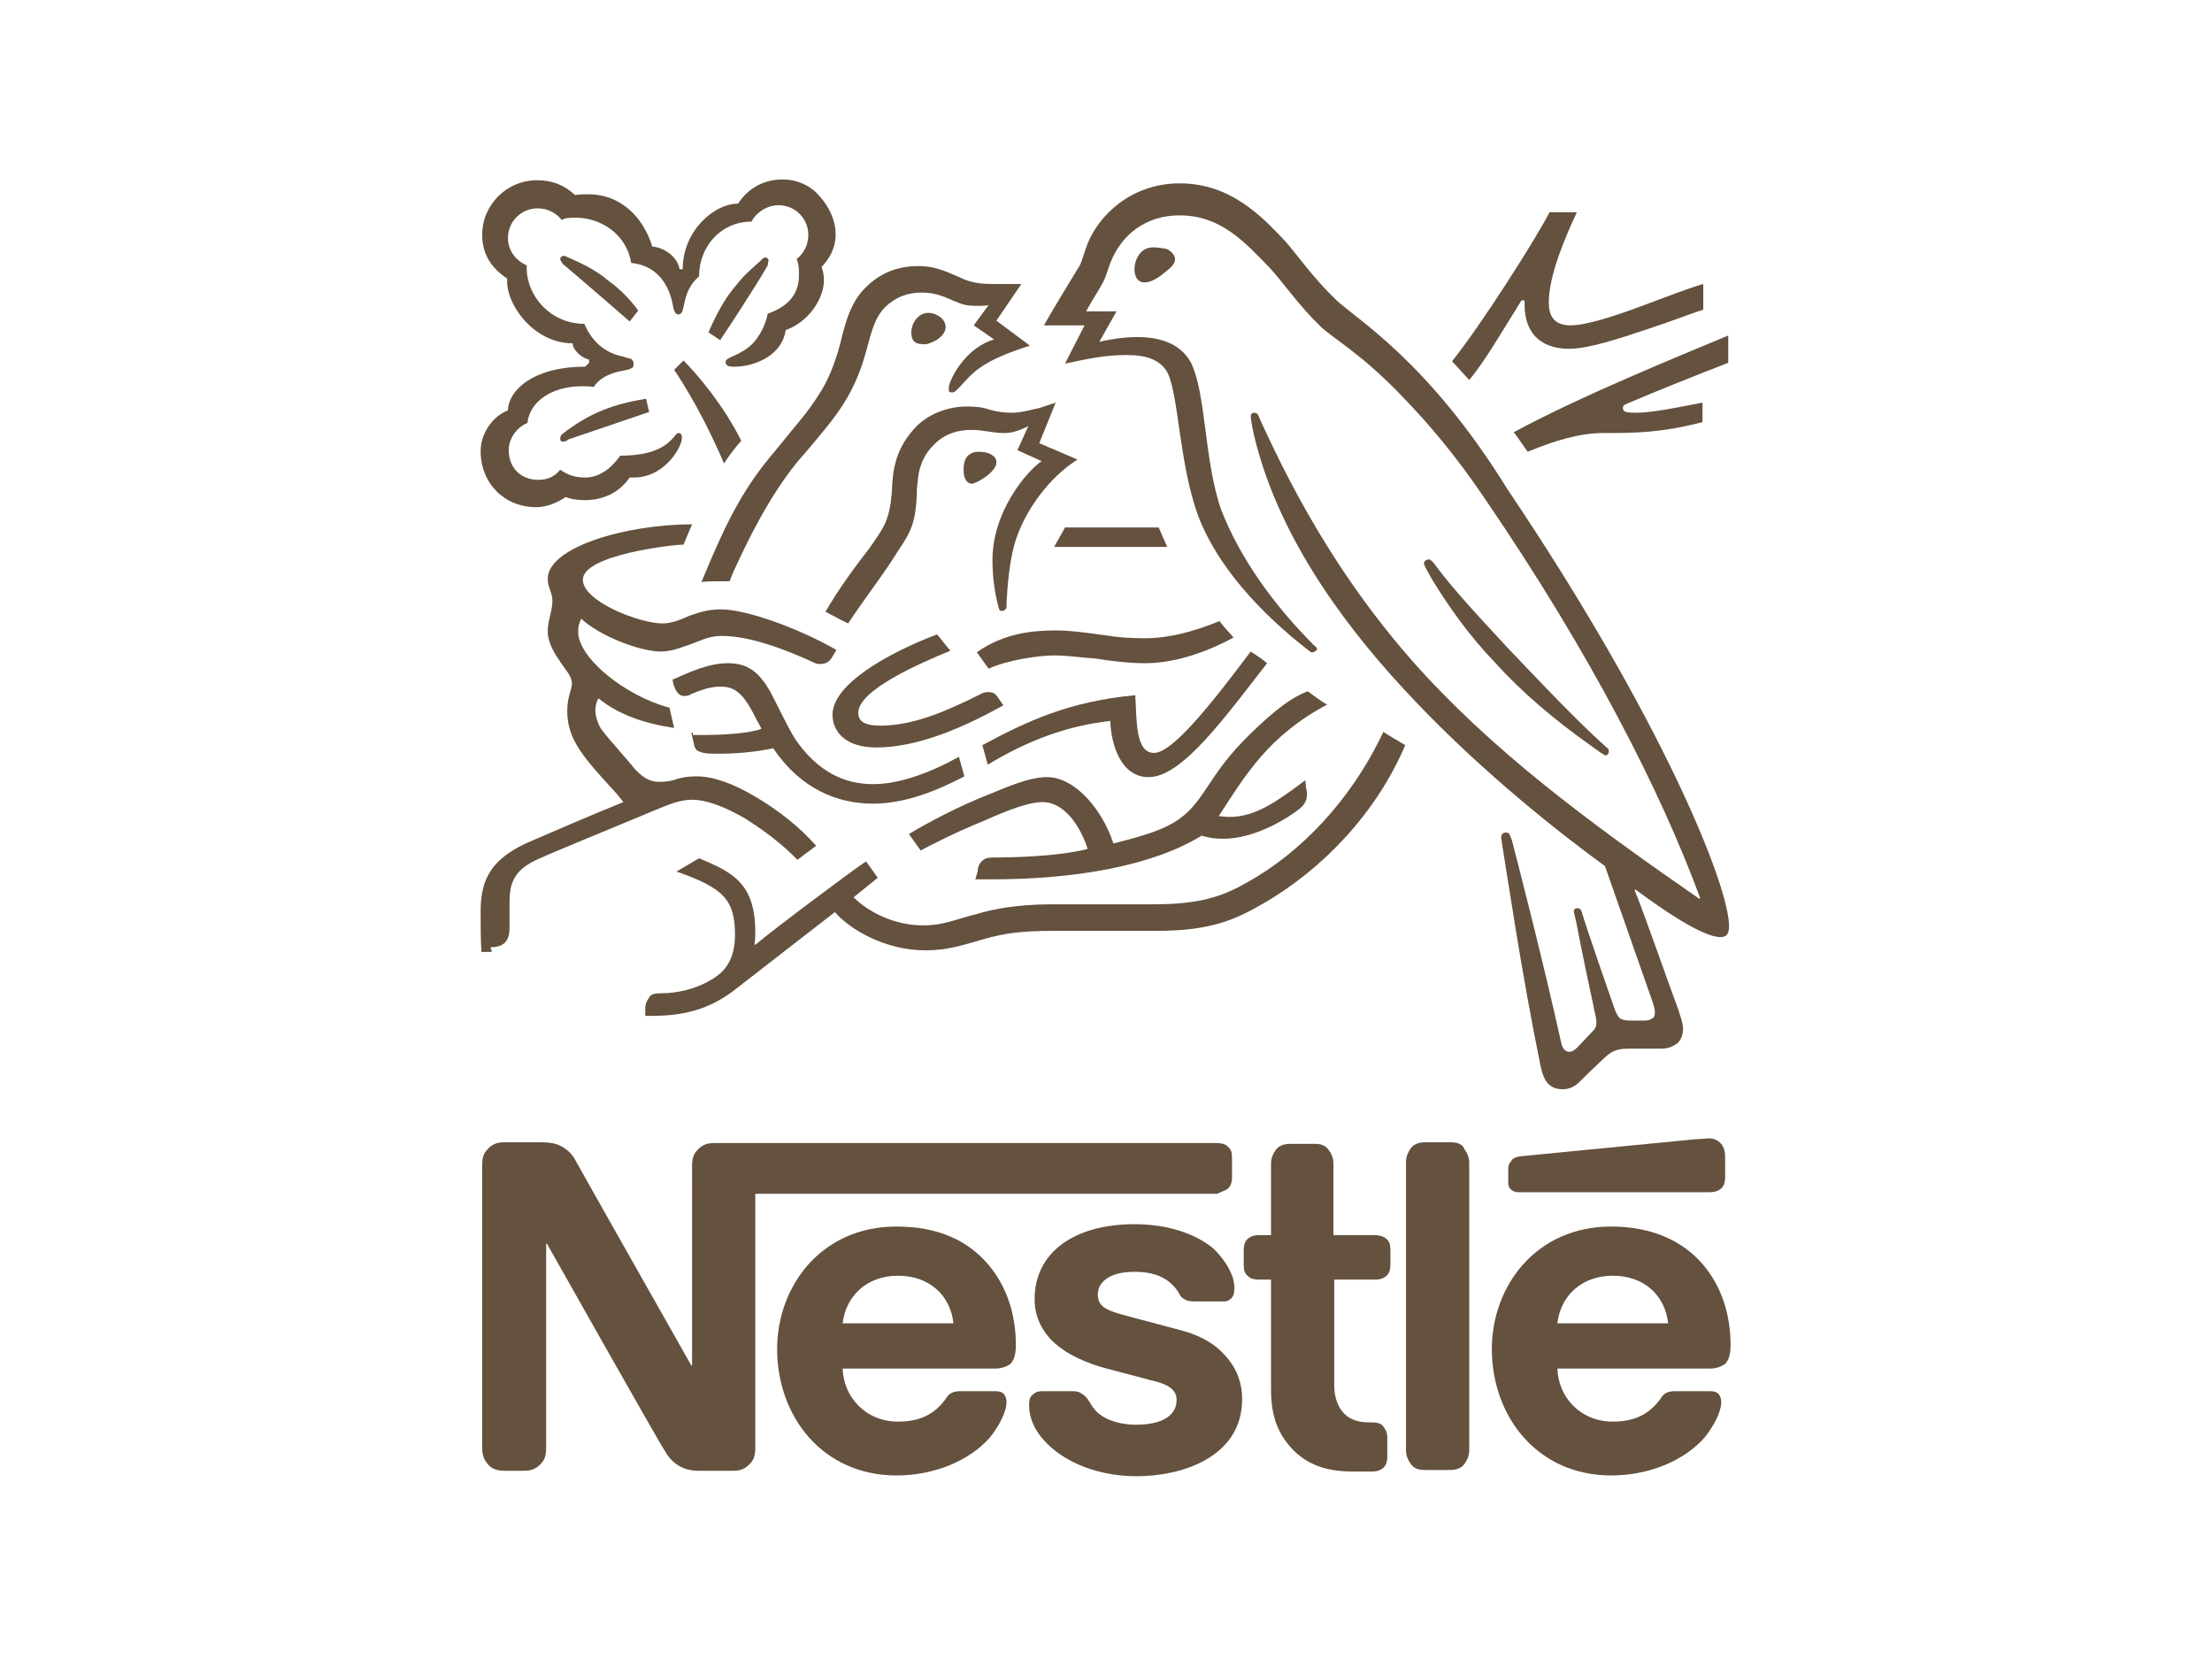 <?xml version="1.0" encoding="UTF-8"?>
<!-- Generator: Adobe Illustrator 22.0.1, SVG Export Plug-In . SVG Version: 6.00 Build 0)  -->
<svg xmlns="http://www.w3.org/2000/svg" xmlns:xlink="http://www.w3.org/1999/xlink" version="1.1" id="Vrstva_1" x="0px" y="0px" viewBox="0 0 283.5 212.6" style="enable-background:new 0 0 283.5 212.6;" xml:space="preserve">
<style type="text/css">
	.st0{fill:#64513E;}
</style>
<g>
	<path class="st0" d="M194,55.4c0.3,0.3,1.7,2.4,1.8,2.5c3.6-1.5,6.8-2.4,9.6-2.4c4,0,7.4,0,12.8-1.4v-2.5c-3.1,0.6-6.4,1.3-8.5,1.3   c-1.3,0-1.7-0.1-1.7-0.6c0-0.3,0.1-0.4,0.6-0.6c3.5-1.5,9.5-3.9,12.9-5.2v-3.5C214.8,45.8,202.5,50.8,194,55.4z"></path>
	<path class="st0" d="M156.3,79.6c-1.7,0.7-5.6,2.2-9.5,2.2c-1.9,0-3.5-0.1-5.3-0.4c-2.2-0.3-4.3-0.6-6.1-0.6   c-2.9,0-6.7,0.3-10.2,2.8l1.5,2.1c2.4-1.1,6.4-1.7,8.4-1.7c1.8,0,3.6,0.3,5.3,0.4c1.9,0.3,4.2,0.6,6.4,0.6c5.3,0,10.4-2.8,11.3-3.3   C157.5,81,156.7,80.2,156.3,79.6z"></path>
	<path class="st0" d="M127.7,59.3c0-0.4-0.1-0.7-0.6-1c-0.4-0.3-1.1-0.4-1.7-0.4c-1.1,0-1.7,0.7-1.8,1.4c-0.1,0.3-0.1,0.7-0.1,1   c0,1,0.4,1.7,1.1,1.7C125.5,61.8,127.7,60.4,127.7,59.3z"></path>
	<path class="st0" d="M159.5,94.8c-5.7,5.8-5.2,9.3-11.1,11.6c-1.5,0.6-3.3,1.1-5.7,1.7c-1.4-4.3-4.9-8.5-8.5-8.5   c-2.5,0-5.4,1.4-8.9,2.8c-4,1.7-7.7,3.8-8.8,4.5l1.5,2.1c1.1-0.6,4.6-2.4,8.1-3.8c2.9-1.3,5.7-2.4,7.5-2.4c2.9,0,4.9,3.2,5.8,6   c-3.8,1-10,1.1-12,1.1c-0.8,0-1.1,0.1-1.5,0.4c-0.3,0.3-0.6,0.7-0.6,1.4l-0.3,1h2.1c10.6,0,20.6-1.7,26.9-5.6   c1,0.3,1.7,0.4,2.8,0.4c3.6,0,7.5-2.1,9.7-3.8c0.8-0.6,1-1.3,1-1.8c0-0.3,0-0.6-0.1-0.8l-0.1-1.1c-3.5,2.6-6.3,4.7-9.7,4.7   c-0.6,0-1.1-0.1-1.4-0.1c3.5-5.4,6.4-10.3,13.9-14.3c-0.8-0.4-1.9-1.3-2.5-1.7C164.9,89.6,162,92.3,159.5,94.8z"></path>
	<path class="st0" d="M203.8,95.5l1.4,1c0.3,0.1,0.3,0.3,0.6,0.3c0.3,0,0.4-0.3,0.4-0.6c0-0.1-0.1-0.3-0.3-0.4   c-4.2-3.8-8.5-8.4-12.7-12.8c-3.2-3.5-6.7-7.1-9.5-10.9c-0.3-0.3-0.4-0.4-0.6-0.4c-0.3,0-0.6,0.3-0.6,0.4c0,0.4,0.3,0.8,1,2.1   c2.2,3.6,4.9,7.4,8.1,10.7C195.1,88.8,199.3,92.3,203.8,95.5z"></path>
	<path class="st0" d="M121.8,83.4l-1.7-2.1c-6.3,2.4-13.4,6.4-13.4,10.3c0,2.2,1.7,4.2,5.6,4.2c5.6,0,11.6-2.8,16.3-5.4l-0.7-1   c-0.4-0.6-0.7-0.7-1.3-0.7c-0.3,0-0.7,0.1-1,0.3c-4.2,2.1-8.5,4-12.7,4c-2.4,0-2.9-0.7-2.9-1.7C110.1,88.4,117.9,85,121.8,83.4z"></path>
	<path class="st0" d="M147.9,96.5c-2.4,0-2.2-4.2-2.4-7.4c-8.5,0.8-13.8,3.3-19.6,6.4l0.7,2.5c5.3-3.2,10.3-5,15.7-5.6   c0.1,3.1,1.4,7.2,4.9,7.2c3.8,0,8.4-5.8,13.8-12.8l1.4-1.8c-0.7-0.6-1.5-1.1-2.1-1.5C154.9,90.7,150.2,96.5,147.9,96.5z"></path>
	<polygon class="st0" points="136.5,67.6 135.1,70.1 149.6,70.1 148.5,67.6  "></polygon>
	<path class="st0" d="M171.2,38.4c-2.9-2.8-5-5.8-6.4-7.4c-3.1-3.3-7.1-7.5-13.6-7.5c-6.3,0-10.4,4.2-11.8,7.7c-0.4,1-0.7,2.2-1,2.8   c-0.6,1-3.5,5.7-4.6,7.7h5.2l-2.5,4.9c2.9-0.6,5-1.1,7.9-1.1c2.5,0,4.3,0.6,5.2,2.2c1.5,2.9,1.5,11.8,4,18.5   c2.4,6.3,7.9,12.4,14.3,17.3c0.1,0.1,0.1,0.1,0.3,0.1c0.3,0,0.6-0.3,0.6-0.4c0-0.1-0.1-0.3-0.3-0.4c-5.3-5.3-9.6-11.3-12-17.5   c-2.2-6.3-1.9-15-3.9-18.9c-1.4-2.5-4.2-3.2-6.8-3.2c-2.1,0-4,0.4-4.9,0.6l2.2-3.9h-3.9c0.8-1.5,1.7-2.8,2.1-3.6   c0.4-0.7,0.6-1.5,1-2.6c1.5-3.8,4.7-6.1,8.9-6.1c5.3,0,8.4,3.5,11.6,6.8c1.4,1.5,3.8,4.9,6.4,7.4c1.8,1.7,5.4,3.6,10.7,9.2   c3.1,3.2,6.7,7.4,10.4,12.9c13.6,19.9,22.6,37.6,27.6,51.2l-0.1,0.1c-14.3-9.9-26.7-19.1-36.8-30.5c-7.1-8.1-13.2-17.4-18.7-29.2   c-0.4-0.8-0.7-1.5-1-2.2c-0.1-0.3-0.3-0.4-0.6-0.4s-0.4,0.3-0.4,0.4c0,0.3,0.1,1,0.4,2.4c2.9,12.3,10.7,23.4,19.2,32.6   c8.4,9.1,18,17,25.8,22.7l6.1,17.4c0.1,0.4,0.3,0.8,0.3,1.4c0,0.3-0.1,0.6-0.3,0.7s-0.4,0.3-1,0.3h-1.8c-0.8,0-1.1-0.1-1.4-0.3   c-0.3-0.3-0.4-0.6-0.6-1c-0.6-1.7-3.8-10.9-4.3-12.7c-0.1-0.3-0.3-0.4-0.6-0.4c-0.3,0-0.4,0.3-0.4,0.4s0.1,0.4,0.3,1.3   c0.8,4.2,1.8,8.9,2.2,10.7c0.1,0.8,0.4,1.5,0.4,2.2c0,0.6-0.1,0.8-0.6,1.3l-1.8,1.9c-0.4,0.4-0.7,0.6-1.1,0.6s-0.8-0.3-1-1.1   c-2.2-10-5.4-22.4-6.3-25.9c-0.3-0.8-0.3-1.1-0.8-1.1c-0.4,0-0.6,0.3-0.6,0.6s0.1,0.6,0.1,0.8c0.6,3.6,2.5,16.6,4.9,28.3   c0.4,2.1,1.1,3.2,2.9,3.2c0.8,0,1.5-0.3,2.2-1c1.1-1.1,1.5-1.5,2.9-2.8c1-1,1.7-1.4,3.3-1.4h4.2c1,0,1.5-0.3,2.1-0.7   c0.4-0.4,0.7-1,0.7-1.8s-0.3-1.5-0.6-2.5c-1.1-2.9-4.5-12.7-5.6-15.3l0.1-0.1c3.5,2.6,8.6,6.1,10.9,6.1c0.7,0,1.1-0.3,1.1-1.4   c0-5.2-8.6-26.6-28.4-56C183,46.2,173.8,40.9,171.2,38.4z"></path>
	<path class="st0" d="M195,38.5h0.4c0,0.3,0,0.4,0,0.6c0,3.2,1.7,5.6,5.7,5.6c2.5,0,6.4-1.3,10-2.5c3.1-1,5.8-2.1,7.2-2.5v-3.3   c-1.5,0.4-4.9,1.7-8.1,2.9c-3.5,1.3-7,2.4-8.9,2.4c-2.2,0-2.8-1.3-2.8-2.9c0-3.6,2.2-8.6,3.6-11.6h-3.5   c-1.8,3.5-8.8,14.5-12.5,19.1l2.2,2.4C190.4,46.2,192.6,42.3,195,38.5z"></path>
	<path class="st0" d="M219.1,152.8c0.6,0,1-0.1,1.4-0.4c0.4-0.3,0.6-0.8,0.6-1.5v-2.6c0-1-0.3-1.5-0.6-1.8c-0.3-0.3-0.8-0.6-1.4-0.6   c-0.4,0-1,0.1-1.7,0.1l-22.6,2.2c-0.6,0.1-1,0.3-1.1,0.6c-0.3,0.3-0.4,0.6-0.4,1.1v1.5c0,0.6,0.1,0.8,0.3,1   c0.3,0.3,0.6,0.4,1.1,0.4L219.1,152.8L219.1,152.8z"></path>
	<path class="st0" d="M91.1,125.6c-1.8,1.1-4.2,1.7-6.3,1.7c-0.8,0-1.3,0.1-1.5,0.4s-0.6,0.8-0.6,1.5v1h0.7c3.8,0,7.4-0.6,11.1-3.6   l12.5-9.7c1.8,2.1,6.3,4.9,11.6,4.9c2.9,0,4.9-0.7,7.7-1.5c2.2-0.6,4.2-1,8.8-1h13.2c6.8,0,10-1.4,13.6-3.5   c7.8-4.5,14.6-11.8,18.2-20.3c-1-0.6-1.9-1.1-2.8-1.7c-4.2,8.9-10.7,15.5-17.3,19.2c-3.1,1.8-6,2.9-12.1,2.9h-12.9   c-4.7,0-7.7,0.6-10,1.3c-2.5,0.6-4,1.4-6.7,1.4c-3.8,0-7.1-1.8-8.9-3.6l3.1-2.5l-1.5-2.1c-1,0.6-12,8.8-14.2,10.7l-0.1-0.1   c0.1-0.6,0.1-1.1,0.1-1.5c0-6.3-2.9-7.7-7.2-9.5l-2.9,1.7c6,2.1,7.5,3.6,7.5,8.1C94.2,123,92.9,124.6,91.1,125.6z"></path>
	<path class="st0" d="M88.6,93.9l0.3,1.3c0.1,0.6,0.3,1,0.7,1.1c0.6,0.3,1.3,0.3,2.5,0.3c3.2,0,5.6-0.4,7-0.7   c3.5,5.2,8.2,7.1,12.8,7.1c3.9,0,7.9-1.5,11.7-3.5l-0.7-2.5c-3.8,2.1-7.7,3.5-11,3.5c-3.8,0-7.2-1.7-10-5.8c-1.1-1.8-2.1-4-3.2-6.1   c-1.4-2.4-2.8-3.6-5.4-3.6c-2.4,0-4.6,1-7.1,2.1l0.1,0.6c0.3,0.8,0.6,1.5,1.4,1.5c0.4,0,0.7-0.1,1-0.3C90,88.4,91,88,92.4,88   c2.1,0,3.1,1.3,4.6,4.3l0.6,1.1c-1.5,0.6-4.9,0.8-7.5,0.8h-1.3v-0.3H88.6z"></path>
	<path class="st0" d="M147.8,31.7c-1.8,0-2.4,1.8-2.4,2.8c0,0.8,0.3,1.7,1.3,1.7c0.8,0,1.8-0.6,2.6-1.3c0.8-0.6,1.3-1.1,1.3-1.7   c0-0.4-0.4-1-1.1-1.3C149,31.8,148.3,31.7,147.8,31.7z"></path>
	<path class="st0" d="M185.9,146.4h-3.3c-0.8,0-1.5,0.3-1.8,0.8c-0.3,0.4-0.6,1-0.6,1.7v37c0,0.7,0.3,1.3,0.6,1.7   c0.4,0.6,1,0.8,1.8,0.8h3.3c0.8,0,1.5-0.3,1.8-0.8c0.3-0.4,0.6-1,0.6-1.7v-36.9c0-0.7-0.3-1.3-0.6-1.7   C187.5,146.7,186.9,146.4,185.9,146.4z"></path>
	<path class="st0" d="M157.3,152.4c0.4-0.3,0.6-0.8,0.6-1.5v-2.5c0-0.7-0.1-1.1-0.6-1.5c-0.3-0.3-0.8-0.4-1.4-0.4H91.5   c-1.1,0-1.7,0.4-2.2,1c-0.4,0.4-0.6,1-0.6,1.9V175h-0.1c0,0-14.1-24.9-14.8-26.2c-0.4-0.8-1-1.4-1.7-1.8s-1.4-0.6-2.9-0.6h-4.6   c-1.1,0-1.7,0.4-2.2,1c-0.4,0.4-0.6,1-0.6,1.9v36.3c0,1,0.3,1.5,0.6,1.9c0.4,0.6,1.1,1,2.2,1h2.6c1.1,0,1.7-0.4,2.2-1   c0.4-0.4,0.6-1,0.6-1.9v-26.2h0.1c0,0,14.6,25.9,15.2,26.7c0.8,1.4,2.2,2.4,4.2,2.4H94c1.1,0,1.7-0.4,2.2-1c0.4-0.4,0.6-1,0.6-1.9   V153H156C156.4,152.8,157,152.6,157.3,152.4z"></path>
	<path class="st0" d="M114.9,157.2c-9.7,0-15.3,7.7-15.3,15.7c0,8.6,5.8,16.2,15.3,16.2c4.7,0,9.3-1.8,12-4.9   c1.1-1.4,2.1-3.2,2.1-4.5c0-0.4-0.1-0.7-0.3-1c-0.3-0.3-0.6-0.4-1.1-0.4h-4.5c-1,0-1.5,0.3-1.9,1c-1.4,1.9-3.2,2.9-6.1,2.9   c-4.2,0-7-3.2-7.1-6.8h19.6c0.8,0,1.5-0.3,1.9-0.6c0.4-0.4,0.7-1.1,0.7-2.4c0-3.8-1.1-7.5-3.6-10.4   C124.1,159.1,120.4,157.2,114.9,157.2z M108,169.6c0.4-3.5,3.1-6.1,7.1-6.1c4,0,6.7,2.5,7.1,6.1H108z"></path>
	<path class="st0" d="M78,36c-1.5-1.3-3.3-2.2-5.4-3.1c-0.1-0.1-0.3-0.1-0.4-0.1c-0.3,0-0.4,0.3-0.4,0.4c0,0.1,0.1,0.3,0.3,0.6   c2.5,2.1,7.1,6.1,8.6,7.4l1.1-1.4C80.7,38.3,79.4,37,78,36z"></path>
	<path class="st0" d="M62.9,121.4c2.1,0,2.4-1.3,2.4-2.5c0-0.8,0-1.7,0-2.8c0-2.4,0.1-4.5,3.9-6.1c1.5-0.7,9.1-3.8,14.6-6.1   c1.7-0.7,3.2-1.4,4.9-1.4c1.8,0,4,0.8,6.8,2.4c2.2,1.4,4.7,3.2,6.7,5.3l2.4-1.8c-2.1-2.4-4.9-4.6-7.8-6.3s-5.4-2.6-7.5-2.6   c-1,0-1.7,0.1-2.4,0.3c-0.8,0.3-1.5,0.4-2.4,0.4c-1,0-1.9-0.3-3.2-1.7c-0.4-0.6-3.5-4-4.2-5c-0.3-0.4-0.8-1.5-0.8-2.5   c0-0.4,0.1-1,0.4-1.5c2.6,2.1,5.8,3.2,9.7,3.8l-0.6-2.6c-5.7-1.5-11.7-6.4-11.7-9.7c0-0.7,0.1-1.1,0.4-1.7   c2.2,2.1,7.4,4.2,10.2,4.2c1.5,0,2.8-0.6,4-1c1.1-0.4,2.2-1,3.8-1c3.6,0,8.1,1.7,12,3.5c0.3,0.1,0.4,0.1,0.7,0.1   c0.6,0,1.1-0.3,1.4-0.8l0.6-1c-4.3-2.5-11.3-5.2-14.8-5.2c-1.7,0-2.8,0.4-4,0.8c-1.3,0.6-2.4,1-3.5,1c-2.9,0-10.2-2.8-10.2-5.6   c0-3.2,11.6-4.5,12.9-4.5l1.1-2.6c-8.4,0-18.5,2.9-18.5,7c0,1.1,0.6,1.7,0.6,2.8c0,1.4-0.6,2.4-0.6,4c0,1,0.6,2.4,1.4,3.5   c0.8,1.3,1.7,2.1,1.7,3.1c0,0.8-0.6,1.7-0.6,3.5c0,3.8,2.2,6.1,6.4,10.7l0.8,1c-3.5,1.4-10,4.2-11.6,4.9c-5.3,2.2-6.7,4.9-6.7,9.1   c0,1.7,0,3.5,0.1,5.2H63v-0.3H62.9z"></path>
	<path class="st0" d="M206.5,157.2c-9.7,0-15.3,7.7-15.3,15.7c0,8.6,5.8,16.2,15.3,16.2c4.7,0,9.3-1.8,12-4.9   c1.1-1.4,2.1-3.2,2.1-4.5c0-0.4-0.1-0.7-0.3-1c-0.3-0.3-0.6-0.4-1.1-0.4h-4.5c-1,0-1.5,0.3-1.9,1c-1.4,1.9-3.2,2.9-6.1,2.9   c-4.2,0-7-3.2-7.1-6.8h19.6c0.8,0,1.5-0.3,1.9-0.6c0.4-0.4,0.7-1.1,0.7-2.4c0-3.8-1.1-7.5-3.6-10.4   C215.7,159.1,211.8,157.2,206.5,157.2z M199.6,169.6c0.4-3.5,3.1-6.1,7.1-6.1c4,0,6.7,2.5,7.1,6.1H199.6z"></path>
	<path class="st0" d="M133.2,52.3c-1.4,0.3-2.4,0.6-3.6,0.6c-0.8,0-1.7-0.1-2.8-0.4c-0.8-0.3-1.7-0.4-2.9-0.4   c-2.2,0-4.6,0.8-6.3,2.4c-2.9,2.9-3.2,5.8-3.3,8.6c-0.3,3.6-1,4.5-2.9,7.2c-1.7,2.2-3.8,5-5.6,8.1c0.6,0.3,2.4,1.3,2.9,1.5   c1.9-2.9,4.7-6.5,6.4-9.3c1.7-2.5,2.2-3.6,2.4-7c0-0.6,0-1.1,0.1-1.7c0.1-1.7,0.6-3.5,2.2-5c1.3-1.3,2.9-1.8,4.7-1.8   c1.7,0,2.6,0.4,4.2,0.4c1,0,1.8-0.3,2.5-0.6l0.6-0.3l-1.4,3.1l3.1,1.4c-1.9,1.3-6.3,6.4-6.3,12.7c0,2.2,0.3,4.3,0.8,6.1   c0.1,0.3,0.1,0.4,0.4,0.4c0.3,0,0.4-0.1,0.6-0.4v-0.6c0.1-1.8,0.3-4.9,1-7.5c1.3-4.5,4.7-8.8,8.1-10.9l-4.9-2.1l2.1-5.2L133.2,52.3   z"></path>
	<path class="st0" d="M151,170.4l-6.4-1.7c-2.6-0.7-3.9-1.1-3.9-2.8c0-1.5,1.4-2.9,4.7-2.9c1.9,0,3.6,0.4,4.9,1.7   c1,1,0.8,1.5,1.5,1.8c0.4,0.3,1,0.3,1.7,0.3h3.2c0.6,0,0.8-0.1,1.1-0.4c0.3-0.3,0.4-0.6,0.4-1.4c0-1.5-1-3.3-2.6-4.9   c-2.2-1.9-5.8-3.2-10.2-3.2c-7.7,0-12.8,3.6-12.8,9.6c0,2.1,0.8,3.8,2.1,5.2c1.5,1.5,3.5,2.6,6.4,3.5l6.4,1.7   c1.8,0.4,3.3,1,3.3,2.5c0,2.4-2.5,3.2-5.2,3.2c-1.4,0-2.8-0.3-3.8-0.8c-0.8-0.4-1.5-1-1.9-1.7c-0.4-0.6-0.6-1.1-1.3-1.5   c-0.4-0.3-0.8-0.3-1.5-0.3h-3.5c-0.8,0-1.1,0.3-1.4,0.6c-0.3,0.3-0.3,0.8-0.3,1.3c0,1.1,0.4,2.5,1.4,3.8c2.2,2.9,6.7,5.2,12.4,5.2   c5.7,0,13.5-2.4,13.5-9.9c0-1.9-0.6-3.6-1.7-5C156.1,172.5,154.2,171.2,151,170.4z"></path>
	<path class="st0" d="M176.1,158.3h-5.2v-9.2c0-0.7-0.3-1.3-0.6-1.7c-0.4-0.6-1-0.8-1.8-0.8h-3.2c-0.8,0-1.5,0.3-1.8,0.8   c-0.3,0.4-0.6,1-0.6,1.7v9.2h-1.5c-0.6,0-1,0.1-1.4,0.4c-0.4,0.3-0.6,0.8-0.6,1.5v1.9c0,0.7,0.1,1.1,0.6,1.5   c0.3,0.3,0.8,0.4,1.4,0.4h1.5v14.1c0,3.6,1,5.8,2.8,7.7c1.7,1.7,3.9,2.8,7.7,2.8h2.4c0.6,0,1-0.1,1.4-0.4c0.4-0.3,0.6-0.8,0.6-1.5   v-2.5c0-0.7-0.3-1.1-0.6-1.5c-0.3-0.3-0.8-0.4-1.4-0.4h-0.3c-1.5,0-2.5-0.4-3.2-1.1c-0.8-0.8-1.3-2.1-1.3-3.6V164h5.2   c0.6,0,1-0.1,1.4-0.4c0.4-0.3,0.6-0.8,0.6-1.5v-1.9c0-0.7-0.1-1.1-0.6-1.5C177.2,158.4,176.7,158.3,176.1,158.3z"></path>
	<path class="st0" d="M99.5,57.6c-4,4.7-6.1,8.5-9.6,17c0.6-0.1,1.4-0.1,2.2-0.1c0.4,0,0.8,0,1.4,0l0.4-1c1.9-4.2,4.6-9.7,8.2-14.2   l1.3-1.5c3.8-4.5,6.1-7.1,7.7-13.1c0.6-2.2,1-4,2.4-5.4c1.4-1.3,2.9-1.8,4.6-1.8c1.4,0,2.5,0.3,4,1c1.4,0.6,1.8,0.7,3.3,0.7   c0.6,0,0.8,0,1.3-0.1l-1.9,2.6l2.6,1.8c-3.3,1-5.2,4.2-5.7,5.7c-0.1,0.3-0.1,0.6-0.1,0.7c0,0.3,0.1,0.4,0.4,0.4   c0.4,0,0.6-0.3,1.1-0.8c1.7-1.9,2.9-3.3,8.9-5.2l-4.3-3.2l3.2-4.7H128c-1.9,0-3.2,0-4.9-0.8c-2.2-1-3.5-1.5-5.4-1.5   c-2.5,0-4.7,0.8-6.5,2.5c-2.1,1.9-2.8,4.5-3.5,7.4c-0.6,2.2-1.4,4.6-2.9,6.8C103.4,53,102.4,54,99.5,57.6z"></path>
	<path class="st0" d="M86.4,47.4c1.5,2.2,4,6.4,6.4,12c0.4-0.7,1.7-2.4,2.2-2.9c-2.2-4.5-5.7-8.6-7.4-10.3L86.4,47.4z"></path>
	<path class="st0" d="M119.8,43.7c0.8-0.4,1.4-1.1,1.4-1.8c0-0.3-0.1-0.6-0.4-1c-0.6-0.6-1.3-0.8-1.8-0.8c-1.4,0-2.2,1.4-2.2,2.5   c0,1,0.4,1.5,1.4,1.5C118.7,44.2,119.2,44,119.8,43.7z"></path>
	<path class="st0" d="M71.8,56.2c0,0.3,0.1,0.4,0.4,0.4c0.3,0,0.4-0.1,0.7-0.3l10.3-3.5l-0.4-1.7c-4.2,0.7-7.2,1.8-10.7,4.5   C71.9,55.8,71.8,55.9,71.8,56.2z"></path>
	<path class="st0" d="M75,47c-7,0-9.9,3.3-9.9,5.6c-2.1,0.8-3.5,3.1-3.5,5.2c0,4.2,3.1,7.2,7.1,7.2c1.4,0,2.8-0.6,3.8-1.3   c0.7,0.3,1.7,0.4,2.5,0.4c1.9,0,4.2-0.7,5.7-2.9c0.3,0,0.4,0,0.6,0c2.5,0,4.6-1.7,5.7-3.8c0.3-0.6,0.4-1,0.4-1.3   c0-0.3-0.1-0.6-0.4-0.6c-0.4,0-0.4,0.4-1.1,1c-1.5,1.5-4,1.9-6.4,1.9c-1.3,1.8-2.8,2.8-4.5,2.8c-1.3,0-2.2-0.3-3.2-1   c-0.8,1-1.8,1.3-2.8,1.3c-2.2,0-3.8-1.5-3.8-3.8c0-1.5,1-2.9,2.4-3.5c0.3-2.8,3.2-4.7,7-4.7c0.4,0,1,0,1.5,0.1   c0.6-1,1.9-1.8,3.8-2.1c0.4-0.1,0.7-0.1,1-0.3c0.3-0.1,0.3-0.3,0.3-0.6s-0.1-0.4-0.3-0.6c-0.3-0.1-0.6-0.1-1-0.3   c-1.8-0.3-3.9-1.5-5-4.2c-4.3,0-7.4-3.5-7.4-7.2v-0.3c-1.4-0.6-2.4-1.9-2.4-3.5c0-2.1,1.7-3.8,3.8-3.8c1.3,0,2.4,0.6,3.1,1.5   c0.4-0.3,1.1-0.3,1.8-0.3c3.2,0,6.5,2.1,7.1,5.8c4,0.4,5,3.8,5.3,5.2c0.1,0.7,0.3,1.4,0.7,1.4c0.6,0,0.6-0.6,0.8-1.4   c0.3-1.5,0.8-2.5,1.9-3.5c0-3.8,2.8-7,6.7-7c0.6-1.1,1.9-2.1,3.5-2.1c2.1,0,3.8,1.7,3.8,3.8c0,1.3-0.6,2.4-1.5,3.1   c0.3,0.7,0.3,1.4,0.3,2.1c0,2.4-1.4,4-4,4.9c-0.3,1.5-1,2.8-1.9,3.8c-1.7,1.7-3.5,1.7-3.5,2.4c0,0.4,0.3,0.6,1,0.6   c3.1,0,6.3-1.7,6.7-4.7c2.9-1,4.9-4,4.9-6.4c0-0.6-0.1-1.1-0.3-1.7c0.8-0.8,1.8-2.2,1.8-4.2c0-1.7-0.8-3.5-2.1-4.9   c-1.1-1.3-2.8-2.1-4.7-2.1c-2.8,0-4.7,1.5-5.7,3.1c-3.1,0-7.1,3.5-7.1,8.4h-0.4c-0.3-1.7-2.1-2.8-3.5-2.9c-1.1-3.6-3.9-6.7-8.2-6.7   c-0.6,0-1.1,0-1.7,0.1c-1.4-1.3-2.9-1.9-4.9-1.9c-3.8,0-7,3.1-7,7c0,2.4,1.1,4.2,3.2,5.6c0,0,0,0.3,0,0.4c0,3.1,3.5,7.9,8.4,7.9   c0,0.8,1,1.8,2.1,2.1v0.4L75,47L75,47z"></path>
	<path class="st0" d="M98.5,33.4c0-0.3-0.3-0.4-0.4-0.4s-0.4,0.1-0.6,0.4c-1.1,1-2.1,1.8-3.1,3.1c-1.5,1.7-2.6,3.8-3.6,6.1l1.5,1   c1-1.5,4.5-6.8,6.1-9.6C98.4,33.7,98.5,33.4,98.5,33.4z"></path>
</g>
</svg>
